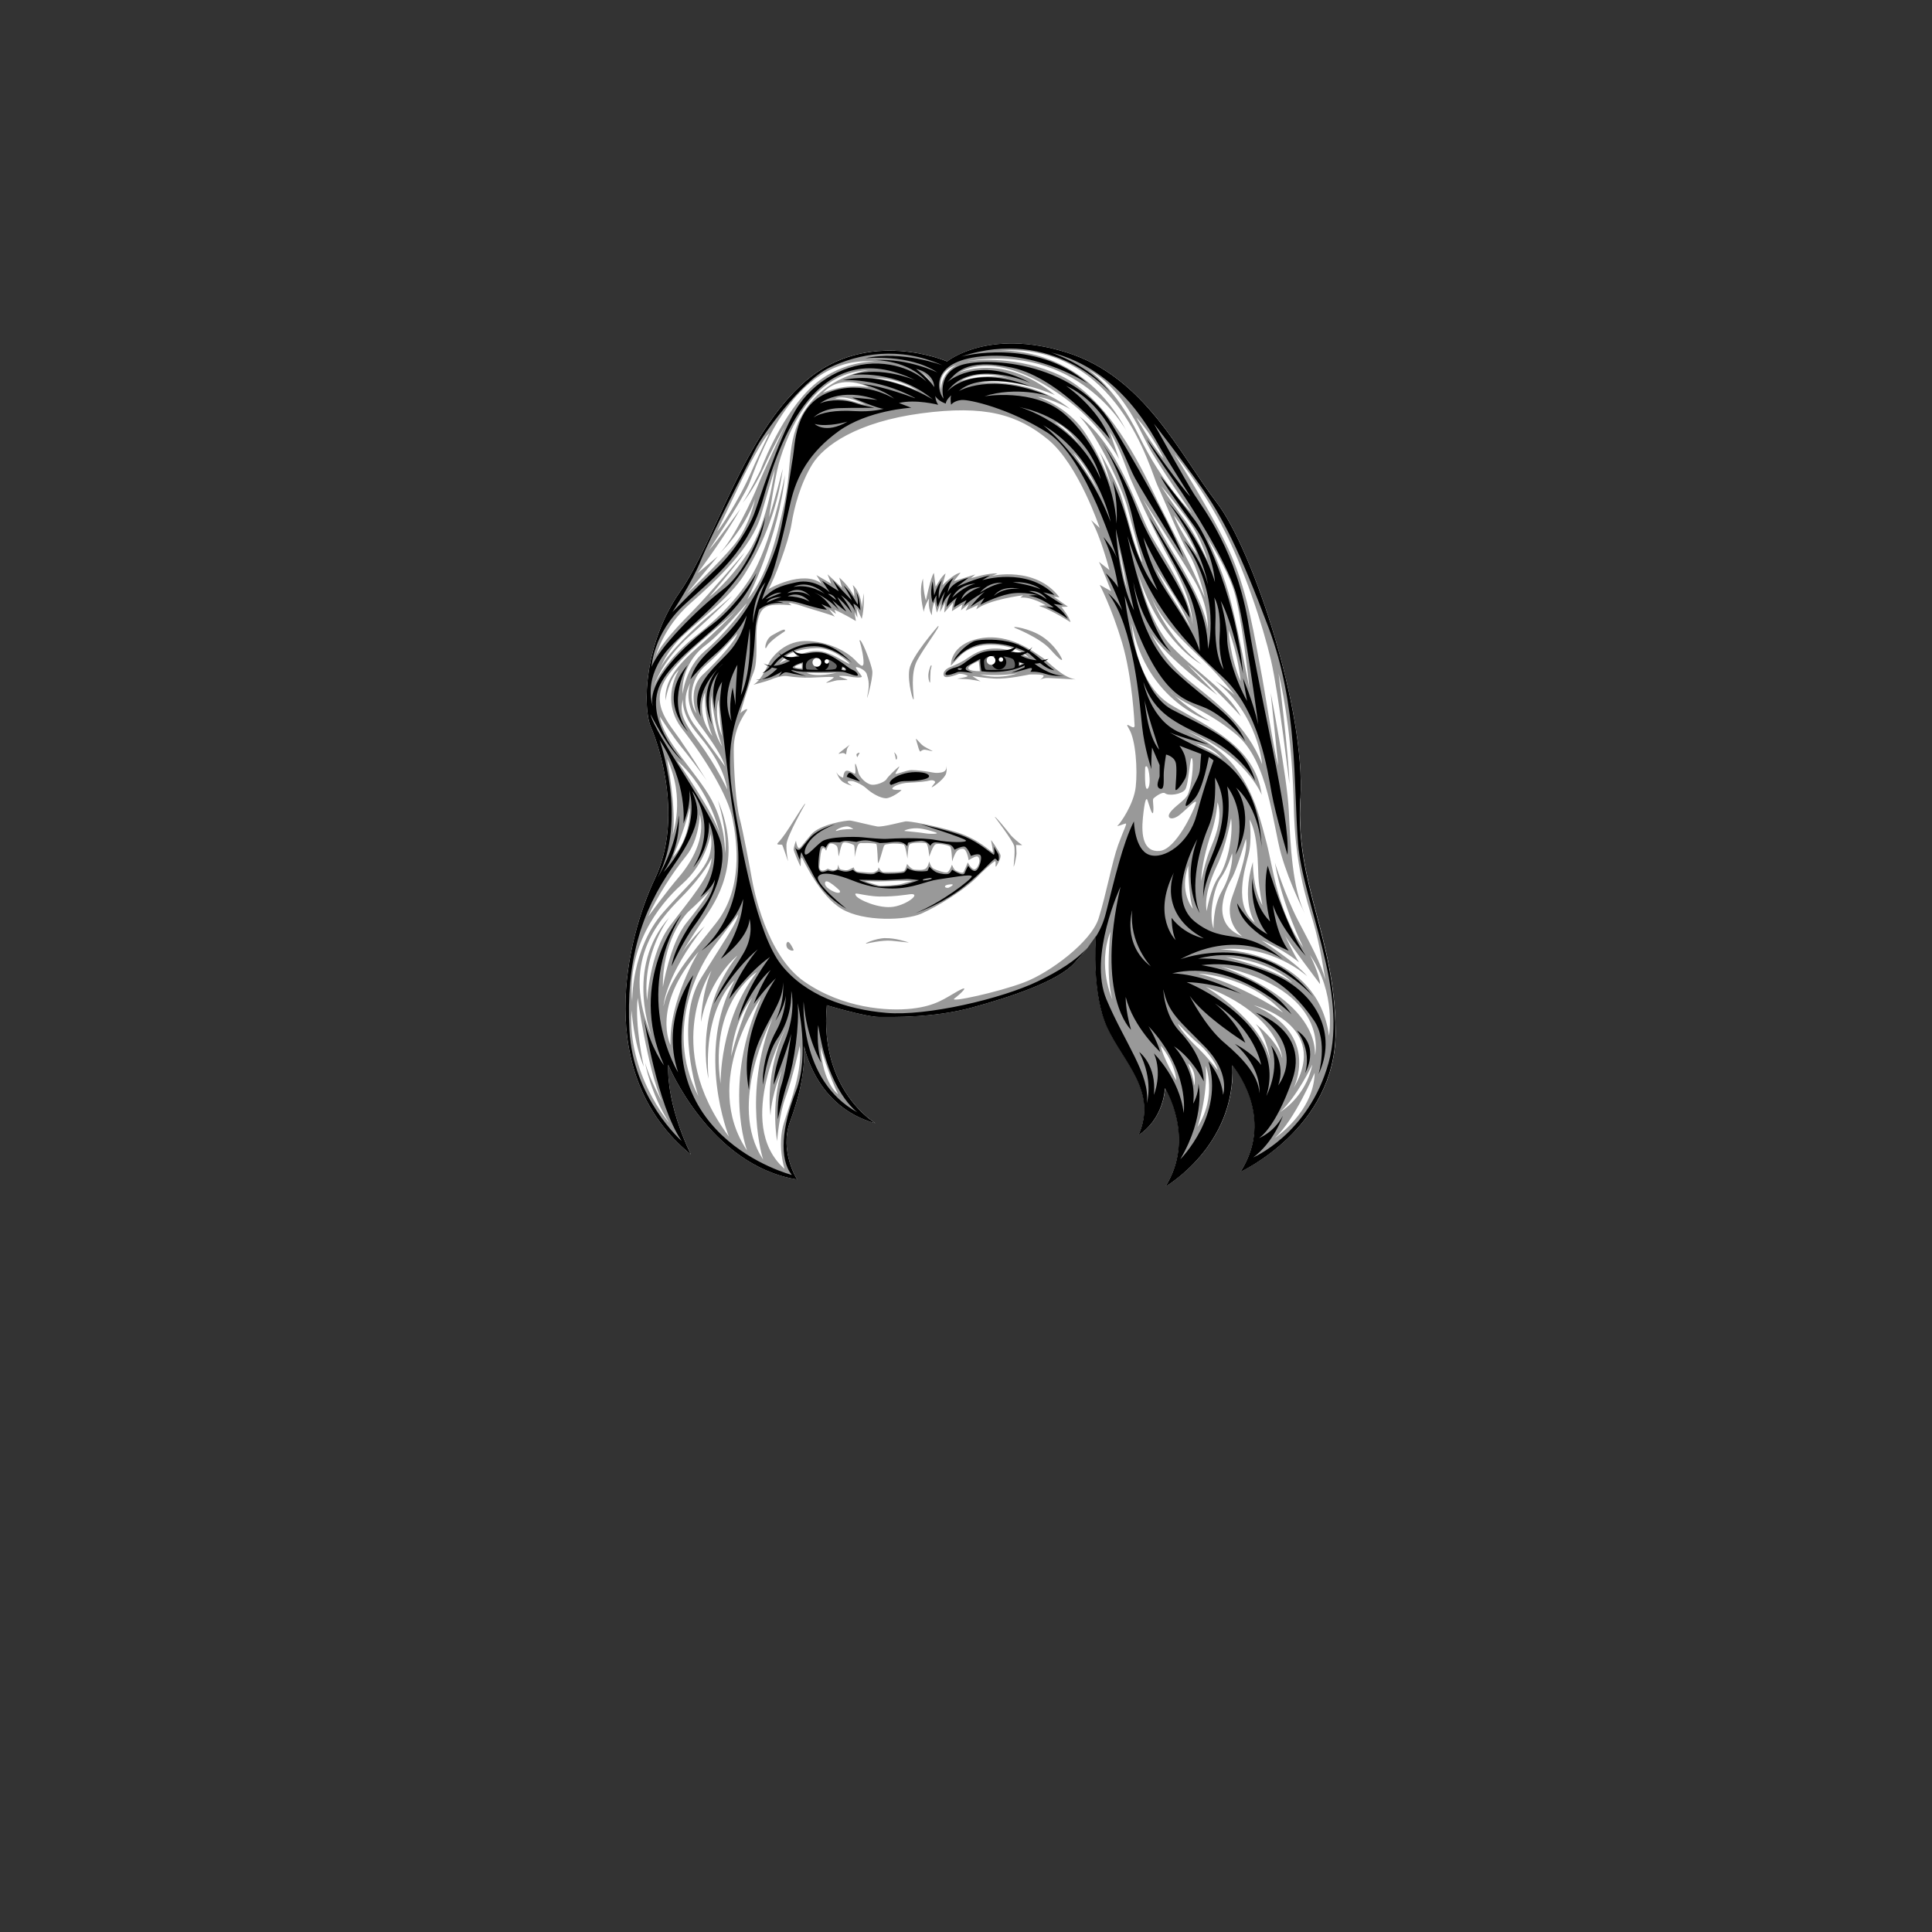 <?xml version="1.0" encoding="UTF-8"?>
<svg id="Layer_2" xmlns="http://www.w3.org/2000/svg" viewBox="0 0 270 270">
  <rect x="0" y="0" width="270" height="270" fill="#333333" stroke="none"/>
  <defs>
    <style>
      .cls-1 {
        fill: none;
      }

      .cls-2 {
        fill: #fff;
      }

      .cls-3 {
        fill: #666;
      }

      .cls-4 {
        fill: #999;
      }
    </style>
  </defs>
  <g id="head-bounds">
    <rect class="cls-1" width="270" height="270"/>
  </g>
  <g id="face-paths">
    <g id="Julia_Robertson">
      <path class="cls-2" d="M132.36,50.51s-11.03-4.8-19.76,2.73c-8.73,7.53-12.56,22.27-17.58,29.48-5.02,7.21-5.24,16.16-4.04,18.89,1.2,2.73,4.48,12.88.55,21.18s-8.73,27.29,5.02,38.54c0,0-3.38-6.55-3.17-12.56,0,0,5.79,14.08,18.01,16.05,0,0-2.51-3.93-.98-8.08,1.53-4.15,2.07-7.31,1.97-10.59,0,0,1.53,8.52,9.94,10.81,0,0-7.86-4.59-6.77-16.49,0,0,5.43,1.64,7.32,1.64s7.53.16,12.94-1.31c5.4-1.47,12.04-3.68,14.33-6.22,2.29-2.54,3.03-3.77,3.03-3.77,0,0-.66,7.86,1.56,12.69,2.21,4.83,7.12,8.93,4.42,15.07,0,0,3.28-1.8,3.68-6.55,0,0,4.34,6.96.08,13.76,0,0,9.83-5.65,9.33-16.95,0,0,6.14,7.12,1.15,14.9,0,0,13.35-6.14,13.26-19.57-.08-13.43-5.65-20.47-4.91-32.59.74-12.12-6.55-34.64-11.71-41.35-5.16-6.71-9.99-17.52-20.96-20.96-10.97-3.44-16.7,1.26-16.7,1.26Z"/>
      <path class="cls-4" d="M181.73,111.57c.74-12.12-6.55-34.64-11.71-41.35-5.16-6.71-9.99-17.52-20.96-20.96-10.97-3.44-16.7,1.26-16.7,1.26,0,0-11.03-4.8-19.76,2.73-8.73,7.53-12.56,22.27-17.58,29.48-5.02,7.21-5.24,16.16-4.04,18.89,1.2,2.73,4.48,12.88.55,21.18s-8.73,27.29,5.02,38.54c0,0-3.38-6.55-3.17-12.56,0,0,5.79,14.08,18.01,16.05,0,0-2.51-3.93-.98-8.08,1.53-4.15,2.07-7.31,1.97-10.59,0,0,1.53,8.52,9.94,10.81,0,0-7.86-4.59-6.77-16.49,0,0,5.43,1.64,7.32,1.64s7.53.16,12.94-1.31c5.4-1.47,12.04-3.68,14.33-6.22,2.29-2.54,3.03-3.77,3.03-3.77,0,0-.66,7.86,1.56,12.69,2.21,4.83,7.12,8.93,4.42,15.07,0,0,3.28-1.8,3.68-6.55,0,0,4.34,6.96.08,13.76,0,0,9.83-5.65,9.33-16.95,0,0,6.14,7.12,1.15,14.9,0,0,13.35-6.14,13.26-19.57-.08-13.43-5.65-20.47-4.91-32.59ZM170.67,73.3c3.18,5.94,5.84,14.22,6.95,18.96,1.1,4.74,2.58,17.3,2.58,17.3-.09-4-1.52-15.46-1.52-15.46.87,3.54,1.93,10.03,2.12,18.45.18,8.42,1.75,13.02,2.71,16.24.97,3.22,1.7,8.1,1.7,8.1-.6-2.25-2.02-4.83-3.82-8.28-1.79-3.45-3.22-8.05-3.22-8.05,1.01,5.94,3.96,11.83,3.96,11.83-3.59-4.88-4.33-11.64-5.11-14.54-.78-2.9-1.56-6.63-4.14-10.26-2.49-3.51-6.86-5.34-7.16-5.47,0,0-.01,0-.02,0,0,0,0,0,.02,0,8.36,3.27,10.61,8.97,10.61,8.97-.92-6.86-7.5-9.52-12.65-12.56-5.15-3.04-5.52-11.41-5.52-11.41,2.07,11.04,10.95,13.67,10.95,13.67-2.56-1.47-4.19-2.85-5.01-3.63-.25-.2-.46-.42-.64-.65,0,0,.21.24.64.65,1.65,1.35,4.73,2.23,8.65,5.47,4.51,3.73,5.11,12.61,6.3,16.79,1.2,4.19,3.31,8.24,3.31,8.24-1.75-3.45-2.02-9.57-2.25-14.36-.23-4.79-2.53-16.47-2.53-16.47l1.06,10.17c-.74-2.58-1.79-10.12-2.53-13.85s-1.61-9.85-3.96-15.37c-2.35-5.52-8.05-14.36-8.05-14.36,0,0,3.41,3.96,6.58,9.89ZM175.36,128.93c-3.04-2.39-1.38-7.5-.87-9.52.51-2.02.14-4.88.14-4.88,1.2,2.02,1.15,6.44,1.24,8.1.09,1.66.55,3.87.55,3.87-1.38-2.39-1.33-6.03-1.33-6.03-1.7,5.61.28,8.47.28,8.47ZM169.61,129.8c-.78-1.93.09-5.89,1.01-7.13.92-1.24,1.56-3.41,1.56-3.41.14.69-.14,3.04-1.43,5.29-1.29,2.25-1.15,5.25-1.15,5.25ZM180.78,152.05s3.88-7.48-5.57-11.57c0,0,10.81,2.73,5.57,11.57ZM183.4,148.78c-.93,4.59-4.48,6.61-4.48,6.61,2.35-2.13,4.48-6.61,4.48-6.61ZM167.46,136.06s7.15.22,11.85,5.46c0,0-5.95-4.04-11.85-5.46ZM170.12,120.88c1.2-2.53,1.93-6.53,1.93-6.53.32,2.71-.6,6.58-1.75,8.19-1.15,1.61-1.66,4.79-1.66,4.79-.32-1.7.28-3.91,1.47-6.44ZM167.86,123.13c.05-2.02.74-4.74,1.43-6.72.69-1.98.87-4.28.87-4.28.64,1.93-.05,4.23-.87,6.12-.83,1.89-1.43,4.88-1.43,4.88ZM167.13,103.94c2.62.55,3.73,2.16,3.73,2.16-.74-.78-3.73-2.16-3.73-2.16ZM172.19,122.67c.64-1.15,1.93-5.43,1.93-5.43.28,1.33-.55,4.33-1.89,8.01-1.33,3.68,1.38,5.61,1.38,5.61-4.83-1.93-2.07-7.04-1.43-8.19ZM160.42,110.18c-.55.6-.38-2.95-.38-2.95.44-.87.93,2.35.38,2.95ZM160.87,83.33c1.47,3.64,5.11,6.86,7.36,9.02,2.25,2.16,4.33,4.79,4.33,4.79-.87-.83-2.71-1.98-2.71-1.98,6.03,4.79,6.53,11.64,6.53,11.64-2.07-5.38-6.44-8.65-10.12-11.6-3.68-2.94-5.34-6.63-5.34-6.63,2.07,3.36,9.2,8.56,9.2,8.56l-4.19-4.28c3.73,3.08,7.5,7.27,7.5,7.27-1.93-3.68-6.35-6.26-9.66-9.75-3.31-3.5-4.65-9.99-4.65-9.99,2.99,9.48,8.79,12.47,8.79,12.47-5.11-3.96-7.04-9.52-7.04-9.52ZM161.47,79.37s1.61,2.3,2.71,4.05c1.1,1.75,2.21,4.28,2.21,4.28,0,0-1.7-2.9-2.62-4.28-.92-1.38-2.3-4.05-2.3-4.05ZM165.33,72.33c-1.38-1.79-3.08-4.42-3.08-4.42,0,0,1.84,2.12,3.77,4.74,1.93,2.62,2.76,5.75,2.76,5.75-.78-1.7-2.07-4.28-3.45-6.07ZM167.31,77.53s-2.3-2.99-3.27-5.52c0,0,2.16,2.81,3.27,5.52ZM171.68,82.78c-1.01-3.54-2.99-7.64-2.99-7.64,0,0,2.53,3.77,3.68,7.18,1.15,3.4,2.25,13.94,2.25,13.94,0,0-1.93-9.94-2.94-13.48ZM173.39,95.2c-1.47-3.27-1.7-7.13-1.7-7.13,1.33,3.31,1.7,7.13,1.7,7.13ZM168.78,88.02c-.09-2.81-3.59-8.79-4.88-10.86-1.29-2.07-4.19-7.41-4.19-7.41,0,0,4.88,7.5,7.13,11.27,2.25,3.77,1.93,6.99,1.93,6.99ZM162.62,64.05c-1.43-1.47-3.82-5.71-3.82-5.71,2.3,2.48,3.82,5.71,3.82,5.71ZM160.5,62.39c1.24,2.39,6.07,9.34,6.07,9.34,0,0-4.1-4.05-7.41-10.86-3.31-6.81-7.13-9.25-7.13-9.25,4.65,2.35,7.22,8.37,8.47,10.77ZM135.27,50.45c15.4-2.46,21.97,9.43,22.19,9.82-6.01-11.5-16.51-11.34-17.88-11.27-.05,0-.1,0-.15,0,0,0,.05,0,.15,0,16.62-1.26,21.2,16.81,22.17,18.83.97,2.02,3.18,7.59,4.42,9.62,1.24,2.02,2.21,6.03,2.21,6.03,0,0-.83-1.84-1.61-3.59-.78-1.75-3.87-7.5-5.57-11.04-1.7-3.54-6.35-13.25-13.02-16.38-5.97-2.8-11.83-2.16-12.9-2-.06,0-.11.02-.17.03-.01,0,.05,0,.17-.03ZM151.11,57.52c3.31,2.99,5.29,6.63,5.29,6.63l-1.33-3.82c1.38,2.07,2.48,5.61,2.94,6.63.46,1.01,2.76,6.44,5.8,11.87,3.04,5.43,2.85,8.42,2.85,8.42-.28-3.96-4.37-9.94-5.71-12.29-1.33-2.35-2.67-6.58-5.11-10.81s-4.97-5.94-4.97-5.94c2.67,2.76,6.07,10.35,6.67,12.65.6,2.3,2.12,7.73,2.12,7.73-.97-1.29-2.16-6.72-2.94-9.16-.78-2.44-3.08-6.35-3.08-6.35.87,1.89,1.75,5.15,1.75,5.15,0,0-1.47-4.51-3.96-8.05-2.48-3.54-6.49-4.74-6.49-4.74,2.16.28,4.65,1.75,4.65,1.75-5.52-4.56-12.79-3.68-12.79-3.68,4.6-.97,10.63,1.7,10.63,1.7-7.32-6.03-13.53-3.08-13.53-3.08,5.75-3.31,13.9,2.39,17.21,5.38ZM157.51,82.36c-.69-2.16-1.2-5.89-1.2-5.89.46,1.7,1.2,5.89,1.2,5.89ZM153.46,68.65c-.92-1.79-3.5-5.38-3.5-5.38,1.93,1.7,3.5,5.38,3.5,5.38ZM147.39,58.99c1.93.74,3.41,3.04,3.41,3.04-1.2-1.47-3.41-3.04-3.41-3.04ZM134.27,53.24c2.76-1.75,6.63-.37,6.63-.37-3.31-.78-6.63.37-6.63.37ZM133.63,51.03c-2.25,1.29-2.12,3.45-2.12,3.45-.6-2.76,2.12-3.45,2.12-3.45ZM130.23,53.52l-1.35-1.47c.7.53,1.35,1.47,1.35,1.47ZM128.26,54.62s-3.52-1.6-6.31-1.8c0,0,3.36-.2,6.31,1.8ZM103.45,67.52c.86-1.84,3.28-6.39,4.05-6.96,0,0-1.92,3.97-2.74,5.9-.82,1.92-3.23,6.22-4.54,7.82,0,0,2.37-4.91,3.23-6.76ZM97.48,80.13s4.05-5.45,5.98-9.01c0,0-3.03,4.26-4.42,5.81,0,0,4.5-6.71,5.61-9.21,1.11-2.5,5.69-18.26,17.77-17.2,0,0-5.32-.25-9.5,4.05s-6.63,11.14-6.63,11.14c0,0-1.68,3.4-2.5,4.54,0,0,1.47-1.68,2.95-4.91,1.47-3.23,2.91-5.73,2.91-5.73,0,0-3.11,6.63-3.77,8.31-.66,1.68-3.36,7.49-5.36,9.46,0,0,3.4-3.11,4.99-7.62,0,0-.74,3.77-2.95,6.43-2.21,2.66-6.59,6.8-6.59,6.8l4.34-5.24-2.83,2.37ZM96.45,84.35c3.73-3.28,8.64-7.86,9.91-12.32,1.27-4.46,1.92-6.47,1.92-6.47,0,0-.94,7.45-3.73,11.67-2.78,4.22-5.45,6.22-5.45,6.22,0,0,4.05-4.79,4.99-6.26,0,0-5.08,5.94-7.16,8.07-2.09,2.13-4.46,4.59-5.28,6.43,0,0,1.06-4.05,4.79-7.33ZM96.45,88.81c3.89-3.44,5.9-5.57,5.9-5.57,0,0-2.83,2.46-3.77,3.23-.94.78-5.32,4.79-6.26,6.84,0,0,.82-2.25,3.03-4.38,2.21-2.13,6.63-5.36,8.68-8.64,2.05-3.28,4.59-8.52,5.36-14.78,0,0-1.27,4.99-1.92,6.76,0,0,.78-5.28,1.35-7.41.57-2.13,2.01-6.06,4.26-8.76,2.25-2.7,4.91-4.22,8.39-4.38,0,0-5.28.61-8.52,4.95-3.23,4.34-2.13,8.11-3.32,13.55-1.19,5.45-2.5,10.32-5.2,13.59,0,0,4.46-8.8,5.28-17.44,0,0-1.92,9.83-4.91,14.49-2.99,4.67-7.16,7.66-8.27,8.6-1.11.94-3.89,3.52-5.16,6.43,0,0,1.19-3.64,5.08-7.08ZM115,54.91c2.62-2.87,6.43-.78,6.43-.78-3.56-.61-6.43.78-6.43.78ZM120.98,56.59s-2.01-.57-2.5-.7c-.49-.12-1.8-.2-1.8-.2,1.64-.61,4.3.9,4.3.9ZM97.56,102.65c2.54,3.03,3.68,5.4,4.09,7.7,0,0-1.64-3.52-3.93-6.55-2.29-3.03-2.83-4.26-2.25-6.1,0,0-.45,1.92,2.09,4.95ZM97.6,101.05c2.25,2.99,3.28,4.67,3.73,6.06,0,0-2.62-3.68-3.89-5.28-1.27-1.6-2.42-3.73-.94-6.43,0,0-1.15,2.66,1.11,5.65ZM99.56,102.85s-2.42-2.78-1.02-6.1c0,0-.25,3.19,1.02,6.1ZM100.92,104.29s-1.88-2.54-1.51-7.12c0,0,.45,4.54,1.51,7.12ZM100.42,97.73s.12,2.99.49,5.12c0,0-1.19-2.5-.49-5.12ZM98.25,94.25c-2.29,2.17-.9,5.49-.9,5.49-1.11-1.51-1.02-4.75,1.23-6.71,2.25-1.97,4.46-4.5,4.46-4.5-.2.94-2.5,3.56-4.79,5.73ZM98.46,91.02c-2.66,2.21-3.07,5.98-3.07,5.98-.16-2.54,1.02-5.2,3.23-6.84,2.21-1.64,5.73-5.85,5.73-5.85-.2.61-3.23,4.5-5.9,6.71ZM95.18,103.55c-1.88-2.7-4.67-5.45-1.64-9.38,2.74-3.55,7.12-6.64,9.39-8.86.41-.42.64-.68.64-.68-.19.22-.4.44-.64.68-.99,1.02-3,3.05-5.17,4.93-3.07,2.66-4.95,4.91-4.75,7.66,0,0,.41-2.99,1.88-4.3,0,0-2.74,4.18.45,8.27,3.19,4.09,6.39,9.29,7.04,12.61.65,3.32,1.47,9.7-2.29,14.49-3.77,4.79-6.55,7.86-7.37,11.67,0,0,.2-4.26,5.77-11.22,0,0-2.17,2.01-3.36,4.05,0,0,1.31-2.29,3.48-5.4,2.17-3.11,4.99-8.47,1.72-16.21,0,0,1.47,4.67.98,7.41,0,0,.2-3.64-1.84-7.45-2.05-3.81-6.8-8.27-7.25-11.67,0,0,1.8,2.78,2.91,4.14.92,1.13,2.75,3.47,3.64,4.82-.71-1.15-2.22-3.57-3.6-5.55ZM91.13,144.98c-4.5-10.44.74-16.17,4.09-19.57,3.36-3.4,4.22-5.49,4.22-5.49-.08,2.46-2.99,5.73-5.81,9.46-2.83,3.73-3.19,10.44-3.19,10.44-.78-6.63,3.11-11.63,3.11-11.63-6.39,7.04-2.42,16.79-2.42,16.79ZM94.61,106.29c4.79,4.22,6.02,10.4,6.02,10.4-.65-2.78-6.02-10.4-6.02-10.4ZM94.04,119.76s1.6-3.64,2.37-6.88c0,0,.25,4.09-2.37,6.88ZM96.37,127.25c.86-.74,2.78-2.7,2.78-2.7,0,0-.86,1.51-3.19,4.38-2.33,2.87-3.32,9.01-3.32,9.01-.08-6.22,2.87-9.95,3.73-10.69ZM93.22,106.05c2.62,5.53.78,10.6.78,10.6.61-3.23-.78-10.6-.78-10.6ZM95.88,119.64c1.84-2.25,1.92-5.81,1.92-5.81.86,3.28-1.19,6.71-2.91,8.72-1.72,2.01-4.3,5.53-4.3,5.53,1.11-2.54,3.44-6.18,5.28-8.43ZM95.31,123.57c3.44-3.03,4.01-7.04,4.01-7.04.66,4.3-2.13,5.85-6.63,10.97-4.5,5.12-4.34,12.49-4.34,12.49-.74-7.49,3.52-13.39,6.96-16.42ZM93.5,156.9s-5.85-6.8-5.24-15.72c0,0,.29,4.5,1.72,7.9,0,0-1.31-5.77-.86-9.62,0,0,1.31,9.58,3.36,14.45,0,0-1.64-2.99-2.33-5.4,0,0,.74,4.26,3.36,8.39ZM97.64,132.99s-4.18,6.8-3.93,13.06c0,0-2.78-5.32,3.93-13.06ZM99.69,132.37c1.35-1.8,3.48-4.59,3.48-4.59-.25,1.27-1.27,2.62-5.16,8.84-3.89,6.22-.41,16.58-.41,16.58-5.12-9.83.74-19.04,2.09-20.84ZM100.7,151.45c-1.64-11.46,5.08-15.61,5.08-15.61-5.24,6.71-5.08,15.61-5.08,15.61ZM105.12,139.44c-1.58,2.78-2.95,8.19-2.95,8.19.44-5.3,2.95-8.19,2.95-8.19ZM99.44,135.61c-1.47,3.48-1.47,7.22-1.47,7.22,1.15-6.17,5.08-9.28,5.08-9.28-6.28,7.97-4.04,17.2-4.04,17.2-.76-10.04,3.63-13.74,3.63-13.74-5.53,9.95-.78,21.82-.78,21.82-9.54-12.77-2.42-23.21-2.42-23.21ZM106.37,139.39c-5.46,12.06-1.97,21.4-1.97,21.4-6.55-9.77,1.97-21.4,1.97-21.4ZM107.96,142.28c-4.26,10.75-1.31,19.76-1.31,19.76-5.19-7.75,1.31-19.76,1.31-19.76ZM109.59,156.8c-1.04,3.22.05,6.55.05,6.55-7.21-6.33.33-19.98.33-19.98-3.22,6.39-2.29,12.5-2.29,12.5.16-3.11,1.58-6.28,1.58-6.28-1.58,4.8-.66,9.88-.66,9.88,0,0,.27-3.71,1.2-6.17.93-2.46,1.97-7.15,1.97-7.15.38,3.28-1.15,7.42-2.18,10.65ZM117.13,152.92s-2.13-1.42-2.46-6.61c0,0,1.26,4.26,2.46,6.61ZM155.18,130.21s-.71,6.11.27,9.44c0,0-2.13-4.59-.27-9.44ZM158.72,109.96c-.27,2.46-2.18,5.13-2.51,5.4-.33.27.82-.22,1.09-.27.27-.05-.22.76-1.04,3-.82,2.24-1.69,6.99-2.73,10.26-1.04,3.28-6.82,7.59-10.43,8.95-3.6,1.36-10.59,2.89-9.72,2.24.87-.65,2.35-2.07.49-1.04-1.86,1.04-3.06,2.07-6.44,2.46-3.38.38-9.66-.05-15.01-3.77-5.35-3.71-7.1-12.99-7.37-14.52-.27-1.53-1.2-6.5-1.69-8.35-.49-1.86-.82-6.44-.82-9.64s1.8-5.2,1.88-5.49c.08-.29-.82.25-.94.49-.12.25,1.19-4.18,1.84-5.73.66-1.56.25-4.91.46-6.47.22-1.56.57-2.48,1.64-2.81,1.06-.33,3.19-.08,3.19-.08l-.41-.35s.68.03,1.83.44c1.07.38,4.13,1.2,4.63,1.5-.22-.26-.81-1.06-.81-1.06l.98.66-.22-.57c1.31.55,3,1.58,3,1.58l-.19-1.23.41.76-.11-1.36.71,1.53c.41-1.58.27-3.58.27-3.58l-.25,1.99c-.16-2.29-1.28-3.14-1.28-3.14.27.76.22,1.61.22,1.61-.76-1.53-2.1-2.65-2.1-2.65l.38,1.42-2.02-1.88.52,1.31-2.07-1.2.71,1.17c-2.68-1.97-7.42.79-7.42.79.76-1.15,2.84-6.66,3.22-9.06.38-2.4,1.26-5.68,2.89-8.35,1.64-2.67,6.28-5.95,15.23-7.15,8.95-1.2,13.48.16,17.74,3.66s7.21,12.34,7.21,12.34l-1.2-1.09c1.26,2.02,2.57,6.99,2.57,6.99l-1.47-1.15c.55,1.04,1.69,4.09,1.69,4.09l-1.58-.87s1.64,3.11,3.11,8.02c1.47,4.91,1.75,11.45,1.75,11.45.22,1.3-1.69-.86-.76.67.93,1.53,1.2,5.62.93,8.08ZM159.72,114.29c.25-2.47.47-2.84.62-2.52.15.32.73,2.6.83,1.65.1-.95-.17-1.67.05-1.86,0,0,1.19-1.04,1.63-.68.44.36,2.27.17,2.78-.54.51-.71.67-4.93.96-4.34.29.59-.07,3.91-.61,5.06-.39.83-1.96,1.68-2.52,2.59-.37.6.14,1,1.04.48.9-.52,2.92-2.85,2.62-1.84-.3,1.01-2.78,6.43-5.05,6.63-2.27.2-2.6-2.16-2.35-4.63ZM166.71,127s-1.98-2.3-.64-6.03c0,0,0,4.19.64,6.03ZM162.22,146.15s1.91,2.13,2.18,4.86c0,0-1.97-3.38-2.18-4.86ZM166.91,151.72c-.11-1.2-.87-3.11-.87-3.11,1.31,1.15.87,3.11.87,3.11ZM167.35,157.51s1.47-4.31,1.15-8.57c0,0,1.64,4.2-1.15,8.57ZM167.73,146.76c-.76-.71-2.78-2.73-3.11-3.71,0,0,1.75,1.91,2.78,2.73,1.04.82,2.51,2.62,2.78,3.77,0,0-1.69-2.07-2.46-2.78ZM168.5,137.91c10.26,3.93,10.7,9.99,10.7,9.99-.71-2.51-3.71-4.8-3.71-4.8,1.64,1.97,2.02,5.13,2.02,5.13-1.15-5.68-9.01-10.32-9.01-10.32ZM178.16,159.04c2.78-2.51,5.57-9.12,5.57-9.12-.11,5.51-5.57,9.12-5.57,9.12ZM183.78,147.46c.05-8.19-13.16-12.39-13.16-12.39,15.39,3.38,13.16,12.39,13.16,12.39ZM171.28,133.76c6.55.55,9.33,3.55,9.33,3.55-3.28-2.24-9.33-3.55-9.33-3.55ZM170.63,132.67c7.26-.71,12.06,3.77,12.06,3.77-1.53-1.91-6.39-5.02-6.39-5.02,3,1.2,5.24,3.06,5.24,3.06-.76-1.15-1.97-3.77-1.97-3.77.44.93,4.91,6.82,4.91,6.82-.05-1.36-1.42-4.09-1.42-4.09,3.71,5.35,2.67,11.3,2.67,11.3-1.64-11.9-15.12-12.06-15.12-12.06ZM136.94,89.22c-4.26.82-4.05,3.81-4.05,3.81,0,0,1.02-1.11,1.19-1.27.16-.16,1.6-1.84,4.95-1.64,3.36.2,4.75,1.76,4.75,1.76-1.23-.57-3.19-1.39-5.2-1.23-2.01.16-3.11,1.19-3.85,1.64-.74.45-1.6.78-2.13,1.02-.53.25-.94.78-.66,1.19.29.41,2.09-.33,2.09-.33.53,0,.82.08,1.15.25.33.16-1.11.37-1.35.41-.25.04,1.02.04,1.68.12.49.06,1.27.21,1.54.27-.29-.11-.98-.64-1.13-.72-.16-.08,1.02.2,2.99.33,1.97.12,4.87-.57,4.99-.57s1.31-.04,1.8.08c.49.12-.41.7-.41.7,0,0,.49-.33,1.19-.29.7.04,3.85.2,3.85.2-1.92-.25-3.97-2.66-4.79-3.15-.82-.49-4.34-3.4-8.6-2.58ZM136.78,92.37l.16,1.43s-3.52.04-.16-1.43ZM136.94,94.25s2.87.29,5.28-.16c0,0-2.54.98-5.28.16ZM142.47,92.93v-.3l.44.11-.44.19ZM120.01,108.13c-.12-.37-.4-1.54-.49-1.38-.09.15.21,1.57-.15,1.35-.37-.21-.92-.52-1.2-.34-.28.18-.34.92-.34.92,0,0-.58-.09-.95-.77,0,0,.34.98.89,1.35.55.37,1.54.65,1.23.49-.31-.15-.74-.52-.43-.58.31-.06.64,0,.64,0,0,0,1.11.31,1.87,1.01.77.71,1.93,1.35,2.7,1.38.77.03,2.36-1.14,2.18-1.17-.18-.03-1.26.06-1.26-.18s.95-.77,2.37-.83c1.41-.06,2.46-.18,2.89-.31.43-.12.83.12.71.31-.12.18-.68.77-.37.61.31-.15,1.78-1.23,1.93-1.94.15-.71.03-1.04.03-1.04,0,0,.18.74-.61.92-.8.18-1.26.03-1.78-.06-.52-.09-1.78-.25-2.49-.25s-2.3.71-2.24.49c.06-.22.77-1.17.46-.95-.31.21-1.6,1.47-1.72,1.75-.12.28-1.54,1.01-2.36.68-.83-.34-1.38-1.11-1.5-1.47ZM119.83,105.79c.03-.09.28-.52.28-.52.09-.18-.34,0-.4.12-.06.12.09.49.12.4ZM128,103.3s.28.92.37,1.26c.09.34.25.49.25.49,0,0,.25-.31.65-.28.4.03,1.29.34.98.15-.31-.18-1.07-.52-1.44-.86-.37-.34-.8-.92-.8-.77ZM125.36,105.76c-.06-.34-.4-.64-.4-.64,0,0,.18.52.21.86.03.34.25.12.18-.22ZM117.8,105.24c.25,0,.43.21.43.21,0,0,.06-.34.12-.68.06-.34.43-.71.43-.71,0,0-1.23.92-1.5,1.17-.28.25.28,0,.52,0ZM129.99,95.32c0-.25.03-1.38.06-1.63.03-.25.28-.86.03-.68,0,0-.37.8-.34,1.5.03.71.25,1.04.25.8ZM137.05,95.22s.04.01.06.02c.06.01.03,0-.06-.02ZM127.69,97.65c0-.7-.49-3.52.49-5.36.98-1.84,3.44-5.04,2.91-4.79,0,0-3.73,4.22-4.01,6.06-.29,1.84.61,4.79.61,4.09ZM145.66,88.97c-1.72-1.15-4.42-1.56-3.85-1.23,0,0,3.52,1.39,4.95,2.99,1.43,1.6,1.76,1.68,1.64,1.35s-1.02-1.97-2.74-3.11ZM129.82,83.69c-.16,1.47.41,2.29.41,2.29,0-1.15.37-1.88.37-1.88l.33,1.51.53-1.31-.08,1.23.7-1.35-.12,1.43,1.23-1.39-.16,1.19,1.47-.94-.2.82,1.11-.9-.45.94,1.72-.78-.25.61c1.76-1.39,6.55-1.97,6.55-1.97l-.37.33c1.6-.16,3.52,1.06,3.52,1.06l-.94.08c1.88.65,4.42,2.29,4.42,2.29-.2-.82-1.27-2.13-1.27-2.13l.9-.04-1.97-1.39.78.08c-3.32-4.42-9.46-2.99-9.46-2.99l.82-.33c-1.27-.12-3.73.66-3.73.66l.61-.53-2.99.94.94-1.19c-.98.16-2.54,1.76-2.54,1.76l.45-1.64c-.53.29-1.39,1.84-1.39,1.84l-.25-1.92c-.45.57-1.11,3.85-1.11,3.85-.41-1.39-.41-3.07-.41-3.07-.7,1.84.12,4.67.12,4.67.04-.78.7-1.84.7-1.84ZM123.73,131.1c-1.41.03-3.13.83-2.64.77,0,0,2.18-.52,3.5-.4,1.32.12,2.7.31,2.36.22-.34-.09-1.81-.61-3.22-.58ZM107.18,90.36c.41-.86,2.5-2.13,2.5-2.13.2-.57-.78,0-1.8.57-1.02.57-1.11,2.42-.7,1.56ZM142.8,118.05c-.28-.12-1.41-1.14-1.54-1.32-.12-.18-2.33-2.92-2.21-2.52,0,0,2.46,3.23,2.67,3.99.22.77-.15,3.19-.03,2.89.12-.31.37-1.51.37-1.81s-.06-1.2-.06-1.2c0,0,1.07.09.8-.03ZM138.5,117.4c0,.15.37,1.72.22,1.72s-1.94-1.87-5.07-2.83c-3.13-.95-6.63-1.57-7.1-1.5-.46.06-3.22.83-3.96.71-.74-.12-3.41-.8-3.81-.83-.4-.03-4.18.49-5.44,1.97-1.26,1.47-1.51,1.97-1.72,1.87-.21-.09-.37-.8-.37-.98s-.34.92-.34,1.17.95,2.49.98,2.36c.03-.12-.03-1.5.21-1.14.25.37,2.43,5.25,5.53,7.1,3.1,1.84,8.97,1.6,11.09.68,2.12-.92,6.33-3.41,8.35-5.65,0,0,1.81-1.72,2-1.69.18.03-.06,1.04.18.68,0,0,.74-1.14.55-1.6-.18-.46-1.32-2.18-1.32-2.03ZM128.16,115.75c1.04.03,2.51.55,2.51.55.9.27-.76.27-1.34.16-.57-.11-2.62-.3-2.89-.33-.27-.03.68-.41,1.72-.38ZM117.24,115.78c.44-.22,1.04-.33,1.31-.27.27.05.98.44.52.35,0,0-1.31,0-1.91.19-.6.19-.35-.05.08-.27ZM116.99,124.76c-.35-.05-1.83-.68-1.69-1.42.14-.74,2.05,1.12,2.05,1.12.11.25,0,.35-.35.3ZM124.88,126.72c-1.99.33-4.94-.98-5.27-1.56-.33-.57.35-.14,2.46.08,2.1.22,5.1-.27,5.1-.27,1.64-.19-.3,1.42-2.29,1.75ZM120.87,123.15s1.06,0,1.47.03c.41.03,2.21-.05,3.22-.08,1.01-.03,1.97.03,1.97.03,0,0-.76.16-1.47.38-.71.22-2.73.27-3.03.27s-2.16-.63-2.16-.63ZM132.6,124.05c-.22.08-.63,0-.52-.22s.87-.25.87-.25c.52,0-.14.38-.35.46ZM136.86,120.47c-.03.3-.35,1.09-.76,1.01-.41-.08-.85-.96-.85-.96,0,0-.46,1.12-.6,1.36-.14.25-.82-.11-1.09-.22-.27-.11-.52-.82-.52-.82,0,0-.33.93-.63,1.06-.3.14-1.45-.27-1.88-.46-.44-.19-.68-1.06-.68-1.06,0,0-.11.74-.49,1.01-.38.27-1.15.16-1.58.14-.44-.03-1.01-.79-1.01-.79,0,0-.19.68-.38.93-.19.25-2.51.22-2.89.22s-.71-.68-.71-.68l-.11.38s-.25.22-.57.33c-.33.11-1.88-.08-2.27-.11-.38-.03-.55-.6-.55-.6,0,0-.46.25-.71.35-.25.11-.74.03-1.06-.05-.33-.08-.35-.68-.35-.68,0,0-.14.49-.14.57s-.3.19-.52.22c-.22.03-.85-.22-.85-.22,0,0-.3.25-.68.27-.38.03-.52-.33-.46-.66.05-.33.14-2.29.44-2.46.3-.16.49.35.49.35,0,0,.27-.87.52-.98.25-.11.79.08.98.33.19.25.19,1.2.25,1.39.05.19.3-1.75.66-1.88.35-.14,1.31.22,1.47.35.16.14.11,1.66.11,1.66,0,0,.25-1.36.49-1.72.25-.35.46-.19.85-.22.38-.03,1.56,0,1.69.14.14.14.22,2.62.22,2.62.16.19.71-2.1.85-2.37.14-.27.46-.22.93-.3.46-.08,1.58,0,1.83.11s.52,1.97.52,1.97c0,0,.05-1.64.27-1.97.22-.33,1.99-.3,2.32-.19.33.11.46,1.88.46,1.88,0,0,.49-1.53.87-1.72.38-.19,1.83.11,2.05.33.22.22.27,2.07.27,2.07,0,0,.25-.79.49-1.2.25-.41.55-.6,1.06-.57.52.03.76,1.58.76,1.58,0,0,.76-.49,1.12-.52.35-.03.41.46.38.76ZM110.09,94.5c.78.12,2.17.25,3.23.2,1.06-.04,3.4-.2,3.19,0-.2.2-.57.41-.98.66s1.11-.25,1.51-.29c.41-.04,1.64,0,1.35-.12s-1.43-.45-1.02-.49,1.19.04,1.51.12c.33.08,1.64.2,1.56-.04-.08-.25-1.11-1.31-.74-1.31s1.31.49,1.43.98c.12.49.49,1.15.12,2.87-.37,1.72.78-2.21.66-3.28-.12-1.06-1.65-4.91-1.79-4.26,0,0,.44,1.36.55,2.67.11,1.31-.38.87-1.15.05-.76-.82-3.06-2.46-6.44-2.67-3.38-.22-5.08,2.24-5.4,2.67-.33.44-1.04,2.62-2.4,3.44,0,0,1.98-.52,2.43-.72.45-.2,1.6-.61,2.37-.49ZM112.05,92.76l.02.63s-2.21-.02-.02-.63ZM112.71,94.01s3.05.1,4.2,0c0,0-2.83.74-4.2,0ZM117.72,93.54l.06-.25c.86.41-.06.25-.06.25ZM110.13,91.51c.33-.2,1.68-.9,4.01-.94,2.33-.04,4.42,1.97,4.42,1.97.78.78-1.43-.7-2.37-1.06-.94-.37-1.76-.66-3.03-.41-1.27.25-3.64,1.23-4.09,1.56-.45.33.74-.9,1.06-1.11ZM110.09,131.63c-.27.11-.27.71.05.98.33.27.82.33.76.11,0,0-.55-1.2-.82-1.09ZM109.91,118.02c.06-1.17,2.61-5.65,2.61-5.65.09-.4-1.23,1.75-2.15,3.19-.92,1.44-1.41,1.97-1.69,2.27-.28.31.58.15.64.25.06.09.61,1.69.77,2.18.15.49-.25-1.08-.18-2.24Z"/>
      <g>
        <path class="cls-3" d="M141.97,92s-2.28-1.36-4.8,0l.2,1.6s3.4.54,4.66-.41l-.07-1.19Z"/>
        <path class="cls-3" d="M117.36,92.88s-2.32-2.25-4.94-.51c0,0-.07,1.19.03,1.26.1.07,2.83.27,4.56.03l.34-.78Z"/>
      </g>
      <path d="M138.91,118.37s.22,1.26-.11,1.04c-.33-.22-1.97-1.64-3.88-2.46-1.91-.82-6.22-1.75-6.22-1.75,0,0,6.01,1.91,6.28,2.24s-2.24.33-4.2-.05c-1.97-.38-6-.22-6.77-.16-.76.05-2.46-.11-3.49-.22-1.04-.11-4.75-.11-5.68.6-.93.71-1.97,1.97-2.29,1.8-.33-.16,0-2.67,4.15-4.2,0,0-2.46.6-3.6,1.97-1.15,1.36-1.2,1.58-1.53,1.58s-.49-.44-.49-.44c0,0,.71,2.02.71,1.8s.16-1.15.22-.98c.05.16.87,1.75,1.26,2.4.38.66,1.47,3.49,5.02,5.46,0,0-4.59-3.66-3.93-4.53.66-.87,3.28,0,4.42.44,1.15.44,3.06,1.26,5.95,1.26s4.69-1.04,6.33-1.26c1.64-.22,4.69-.82,4.75-.44.05.38-4.42,3.77-7.86,5.13,0,0,2.89-.93,5.79-2.95,2.89-2.02,5.02-4.59,5.3-4.64s.44.71.55.05c0,0,.05-.49-.11-.76-.16-.27-.55-.93-.55-.93ZM126.03,123.72c-.76.11-2.62.27-3.33.16-.71-.11-2.89-.93-2.62-.93s3.6.05,3.6.05c0,0,2.73-.16,3.11-.16s1.64.16,1.64.16c0,0-1.64.6-2.4.71ZM129.41,123.01c-.22,0-.44.11-.44-.05s1.04-.27,1.04-.27c.66.05-.38.33-.6.33ZM136.34,121.7c-.49.16-1.04-.71-1.04-.71,0,0-.27.49-.49,1.04-.22.55-1.75-.49-1.75-.49,0,0-.16.38-.44.55-.27.16-1.15.05-1.69-.16-.55-.22-1.04-.82-1.04-.82l-.27.6s-.49.11-1.36.05c-.87-.05-1.47-.44-1.47-.44,0,0-.16.44-.44.6-.27.16-2.35.22-2.73.16-.38-.05-.76-.27-.76-.27,0,0-.27.05-.6.27-.33.22-1.53,0-2.13-.05-.6-.05-.93-.49-.93-.49,0,0-.38.22-.87.27-.49.05-1.26-.27-1.26-.27,0,0-.33.16-.6.22-.27.05-.76-.11-.76-.11,0,0-.55.22-.76.22s-.44-.11-.55-.55c-.11-.44.11-2.73.33-3,.22-.27.65.16.65.16,0,0,.33-.71.66-.76.33-.05,1.31,0,1.31,0,0,0,.49-.22.87-.22s1.47.16,1.47.16c0,0,.55-.22,1.26-.22s2.02.38,2.02.38l.98-.05s.93-.16,1.69-.11c.76.05,1.15.6,1.15.6l.11-.49s.82-.22,1.75-.27c.93-.05,1.36.71,1.36.71,0,0,.22-.49.71-.49s1.31.16,1.86.27c.55.11.82.76.82.76,0,0,.93-.49,1.36-.44.44.05.93,1.31.93,1.31,0,0,.98-.44,1.31-.11.33.33-.16,2.02-.66,2.18ZM181.73,111.57c.74-12.12-6.55-34.64-11.71-41.35-5.16-6.71-9.99-17.52-20.96-20.96-10.97-3.44-16.7,1.26-16.7,1.26,0,0-11.03-4.8-19.76,2.73-8.73,7.53-12.56,22.27-17.58,29.48-5.02,7.21-5.24,16.16-4.04,18.89,1.2,2.73,4.48,12.88.55,21.18s-8.73,27.29,5.02,38.54c0,0-3.38-6.55-3.17-12.56,0,0,5.79,14.08,18.01,16.05,0,0-2.51-3.93-.98-8.08,1.53-4.15,2.07-7.31,1.97-10.59,0,0,1.53,8.52,9.94,10.81,0,0-7.86-4.59-6.77-16.49,0,0,5.43,1.64,7.32,1.64s7.53.16,12.94-1.31c5.4-1.47,12.04-3.68,14.33-6.22.79-.87,1.39-1.58,1.84-2.15-1.67,1.83-3.99,3.27-6.92,4.69-5.08,2.46-15.56,4.91-21.21,4.42-5.65-.49-11.3-2.46-14.66-6.71s-5.49-15.89-6.71-23.09c-1.23-7.21.16-10.81,1.56-14.58,1.39-3.77,1.39-7.78,1.56-9.58.06-.67.24-1.51.47-2.39.59-.48,1.68-1.07,3.43-.94,0,0-.55-.22-1.2-.22,0,0,1.42-.16,2.46,0,1.04.16,3.77,1.15,4.8,1.15l-.76-.76,1.42.6s-.82-1.58-2.46-2.24c0,0,1.75.6,3.49,2.46l-.93-1.36s1.36,1.2,1.97,1.58c0,0-.93-1.31-1.26-2.02,0,0,1.36,1.2,2.02,2.24,0,0-.44-1.26-1.53-2.51,0,0,1.53.98,2.07,2.46l-.33-1.26s.49.11.98.93c0,0-.05-1.75-.55-2.51,0,0,.33,1.2.16,1.69,0,0-.98-1.86-1.97-2.67,0,0,.82,1.2,1.15,2.07,0,0-2.13-2.18-2.67-2.84l.87,1.58-2.35-1.47,1.09,1.64s-1.97-2.02-4.69-1.42c-2.43.53-3.3.9-4.81,2.43.33-1.01.72-1.97,1.07-2.67.82-1.64,2.13-7.37,2.95-10.97.82-3.6,2.62-6.96,6.71-9.91s10.15-3.28,10.15-3.28l-1.72-.66c2.29-.57,5.49.25,5.49.25-.41-.57-.41-1.23-.41-1.23.41.74,1.47,1.06,1.47,1.06,0-.49.74-1.15.74-1.15-.16.49,0,1.31,0,1.31,0,0,.41-.57,1.47-.66s6.63,1.15,12.04,4.59c5.4,3.44,9.66,17.52,9.66,17.52-.49-1.39-1.88-2.95-1.88-2.95,1.56,3.11,2.05,7.04,2.05,7.04-.57-.98-1.72-1.97-1.72-1.97,1.31,2.29,2.29,5.16,2.29,5.16-.74-1.39-1.97-2.37-1.97-2.37,3.6,4.59,4.42,15.48,4.75,18.59.33,3.11,1.31,5.98,1.31,5.98-.08-.9.08-3.03.08-3.03l1.06,2.46v1.56c0,.25-.65,1.39,0,1.72.66.33.57-.9.57-1.88s.33-2.87.33-2.87c0,0,1.23.25,1.39,1.31.16,1.06-.08,3.03-.08,3.52s.82-.49,1.31-1.39c.49-.9.25-2.13.08-2.95-.16-.82-.82-1.72-.82-1.72l3.03,1.15s-.08.74-.16,1.97c-.08,1.23-.74,1.97-1.56,3.85-.82,1.88-.49,1.8.74.49,1.23-1.31,2.05-5.9,2.05-5.9l.66.49s-1.31,3.6-2.37,7.62c-1.06,4.01-4.59,6.3-6.63,5.57-2.05-.74-2.13-4.67-2.13-4.67-1.56,3.03-2.78,8.35-3.93,12.86-.31,1.22-.78,2.3-1.4,3.27-.06.81-.52,8.06,1.56,12.62,2.21,4.83,7.12,8.93,4.42,15.07,0,0,3.28-1.8,3.68-6.55,0,0,4.34,6.96.08,13.76,0,0,9.83-5.65,9.33-16.95,0,0,6.14,7.12,1.15,14.9,0,0,13.35-6.14,13.26-19.57-.08-13.43-5.65-20.47-4.91-32.59ZM110.09,83.32s1.58-.87,3.06.76c0,0-1.15-.71-3.06-.76ZM116.86,83.87l-1.15-.87c.87.05,1.15.87,1.15.87ZM115.27,83s-2.02-1.47-4.37-.98c0,0,1.97-1.2,4.37.98ZM113.32,83.43c.07.07.1.11.1.11-.03-.04-.06-.08-.1-.11-.28-.3-1.21-1.03-3.29-.54,0,0,1.73-1.31,3.29.54ZM107.14,84.25s.38-.82,2.07-.82c0,0-1.36.38-2.07.82ZM109.21,82.83l-2.24.93c1.26-1.09,2.24-.93,2.24-.93ZM92.15,103.38c4.01,6.06,3.36,11.71,3.36,11.71,1.15-2.87.82-4.67.82-4.67,1.64,6.14-3.6,11.46-3.6,11.46,2.54-3.68,2.13-7.94,2.13-7.94-.41,4.67-2.95,8.68-2.95,8.68,4.26-7.94.25-19.24.25-19.24ZM112.3,139.9c.41,5.32,2.46,8.6,2.46,8.6-.74-2.7-.41-5.24-.41-5.24,1.39,9.42,5.49,12.2,5.49,12.2-8.27-4.5-7.53-15.56-7.53-15.56ZM102.8,98.55l-.41-2.46s-.66,2.54-.16,4.67c0,0-1.8-3.11.82-7.86,0,0-.33,4.42-.25,5.65ZM103.54,97.16l1.23-9.33s.41,5.73-1.23,9.33ZM105.23,87.09s-.16-3.44,1.75-5.73c0,0-1.47,3.06-1.75,5.73ZM113.85,59.25c1.88.49,4.59-.33,4.59-.33-3.11,1.8-4.59.33-4.59.33ZM119.42,57.45c-2.54-.16-4.67.16-5.73.9,0,0,1.15-1.23,3.52-1.31,2.37-.08,4.59,0,4.99-.08,0,0-1.64-.25-2.78-.66-1.15-.41-3.36-.57-4.83.08,0,0,2.78-2.37,8.02-.49,0,0-2.29-.25-3.52-.33,0,0,3.77,1.64,4.42,1.56,0,0-1.56.49-4.09.33ZM127.85,55.65s-4.42-1.72-7.29-1.97c0,0,2.87.74,4.42,2.05,0,0-4.34-2.78-9.17-.9-4.83,1.88-4.67,7.29-5,9.09-.33,1.8-1.31,9.5-2.37,12.61-1.06,3.11-3.19,7.78-5.9,10.97-2.7,3.19-5.16,4.34-6.06,7.45,0,0,1.64-1.97,3.19-3.28,1.56-1.31,3.85-3.77,4.67-5.65,0,0-.41,2.78-2.37,4.99-1.97,2.21-5.98,5.08-4.01,9.17,0,0-1-3.14,2.33-6.68.43-.51.78-.77.78-.77-.29.26-.54.51-.78.77-1.03,1.21-2.5,3.85-.77,7.83,0,0-1.47-4.67.98-7.45,0,0-1.39,1.8-.57,5.49,0,0-.25-2.21.98-4.09,0,0-.41,2.46-.25,3.85.16,1.39,1.31,11.55,1.8,14.41.49,2.87,2.78,12.61-4.42,19.32,0,0,4.59-3.28,5.81-7.21,0,0,.08,3.77-3.11,8.35,0,0,3.85-2.78,4.01-5.57,0,0,.66,2.21-.82,4.75-1.47,2.54-3.19,4.59-4.18,7.12,0,0,2.7-4.75,6.14-7.62,0,0-2.54,2.87-4.01,6.96,0,0,2.87-3.93,5.73-5.9,0,0-3.36,4.26-4.5,8.93,0,0,1.88-4.75,4.59-7.12,0,0-1.31,1.88-2.37,4.75,0,0,1.88-2.46,3.11-3.6,0,0-5.4,7.53-3.77,15.64,0,0,0-3.85,1.64-7.37,1.64-3.52,3.19-5.32,3.11-7.7,0,0,.33,2.54-1.06,5.4,0,0,1.23-1.8,1.47-3.52,0,0,0,2.46-1.39,4.99-1.39,2.54-1.97,5.65-1.8,7.45,0,0,.49-4.26,1.97-6.39,1.47-2.13,2.05-4.59,1.97-6.71,0,0,.74,2.95-.9,6.96-1.64,4.01-1.56,6.14-1.56,6.14,0,0,1.8-4.5,2.46-7.12,0,0-.74,5.24-1.39,7.21-.65,1.97-.49,4.75-.49,4.75,0,0,.65-3.03,1.47-5.49.82-2.46,1.56-7.62,1.31-10.73,0,0,1.72,7.29-.25,12.28-1.97,4.99-2.37,9.5-.57,11.71,0,0-21.45-5.49-13.76-27.92,0,0-4.67,5.98-2.13,13.59,0,0-6.55-10.48.49-22.11,0,0-7.78,9.17-2.46,21.13,0,0-1.8-2.29-2.78-6.47,0,0,1.8,12.04,5.24,17.03,0,0-6.8-5.98-7.29-15.48-.49-9.5,1.56-16.46,6.06-22.85,4.5-6.39,3.6-8.19,2.7-10.56,0,0,3.77,4.67.16,10.64,0,0,2.29-2.37,2.21-6.31,0,0,2.37,5.49-1.23,10.48,0,0,1.56-1.15,2.05-2.46,0,0-.16,1.88-1.72,3.85-1.56,1.97-3.93,5.57-4.34,8.27,0,0,1.64-3.6,3.28-5.81,1.64-2.21,4.5-7.12,3.68-11.14-.82-4.01-9.33-15.48-9.91-18.26,0,0,2.37,4.75,4.5,6.55,0,0-5.9-6.22-2.87-11.22,3.03-4.99,10.81-8.52,13.18-15.07,0,0-2.54,4.42-6.22,7.21-3.68,2.78-9.17,7.94-8.27,11.38,0,0-1.31-3.28,1.56-7.21s12.61-9.74,14.17-19.24c0,0-2.05,7.21-5.9,10.15-3.85,2.95-9.09,8.35-9.99,10.81,0,0,.16-4.67,4.67-8.76,4.5-4.09,8.84-7.37,10.97-14.9,2.13-7.53,7.37-23.17,21.21-16.38,0,0-4.75-2.05-8.84-.74,0,0,6.22-.82,11.3,3.44,0,0-6.63-4.18-12.61-2.7,0,0,4.67-.41,10.07,2.46ZM130.56,54.09c-.82-1.23-2.54-2.54-2.54-2.54,2.62.65,2.54,2.54,2.54,2.54ZM130.97,52.04s-4.01-1.97-8.68-1.72c0,0,4.75,0,7.21,3.03,0,0-2.29-2.37-6.71-2.54-4.42-.16-9.17,2.37-11.63,6.55-2.46,4.18-5.24,13.1-5.81,14.58-.57,1.47-2.54,4.99-5.24,7.53-2.7,2.54-6.14,6.06-6.14,6.06,0,0,2.7-4.01,4.01-7.29,1.31-3.28,6.88-14,7.7-15.64.82-1.64,6.14-9.25,10.24-11.22,4.09-1.97,9.74-3.03,15.8-.33,0,0-5.73-2.13-10.81-.98,0,0,6.14-.65,10.07,1.97ZM137.52,55.4c4.5-1.47,9.01-.08,9.01-.08-8.11-3.36-12.53-.66-12.53-.66,3.03-2.78,10.07-.66,10.07-.66-8.6-3.28-11.71.74-11.71.74,3.36-4.83,11.63-1.23,11.63-1.23-7.37-4.01-11.63-.08-11.63-.08,1.15-1.06,2.29-3.52,9.09-2.05,6.8,1.47,13.67,9.99,13.67,9.99-1.64-4.42-6.14-7.45-6.14-7.45,6.06,2.7,8.11,10.15,9.66,12.94,1.56,2.78,6.8,11.14,6.8,11.14-1.31-3.28-4.59-9.74-10.07-18.75-5.49-9.01-18.26-9.42-21.37-8.11-3.11,1.31-2.13,4.59-2.13,4.59-1.06-1.31-1.72-5.49,5.98-5.98,7.7-.49,14.17,3.85,14.17,3.85-7.45-6.55-17.69-3.77-17.69-3.77,12.86-4.26,20.8,4.99,20.8,4.99-2.95-3.85-8.27-5.57-8.27-5.57,9.91,2.46,14.25,11.63,15.48,13.67,1.23,2.05,4.01,6.47,4.01,6.47-1.06-.98-6.06-8.02-6.06-8.02,0,0,.25.82,3.52,5.49,3.28,4.67,7.53,11.63,8.84,15.8,1.31,4.18,3.19,18.59,3.19,18.59-.74-3.28-2.13-6.47-2.13-6.47l.57,3.19c-1.72-3.11-2.78-6.88-2.78-8.76s-.9-5.24-.9-5.24c1.64,2.95,3.11,10.15,3.11,10.15-.82-9.83-4.99-19.08-6.63-21.29-1.64-2.21-4.91-6.31-4.91-6.31.57,1.23,2.05,3.28,4.75,7.04,2.7,3.77,2.87,7.78,2.87,7.78-1.88-6.14-6.71-11.38-6.71-11.38,4.99,6.63,5.73,11.71,5.73,11.71-1.06-3.93-3.36-6.14-3.36-6.14,5.4,7.86,3.36,15.15,3.36,15.15,0-5.08-2.95-9.58-3.93-11.3-.98-1.72-4.26-7.12-4.26-7.12.82,1.97,3.36,6.06,5.24,9.99,1.88,3.93,1.8,8.76,1.8,8.76-.74-2.78-3.52-6.47-5.32-9.42-1.8-2.95-2.54-6.47-2.54-6.47,2.54,5.57,6.47,11.22,6.47,11.22-.33-3.93-4.99-8.84-7.37-15.15-1.69-4.5-3.85-7.83-4.94-9.37,1.89,2.79,3.72,7.53,4.45,11.17.82,4.09,3.36,9.5,3.36,9.5-1.47-1.72-2.95-4.83-3.93-8.6-.98-3.77-2.37-6.71-2.37-6.71.82,2.87.57,5.98.57,5.98-.25-5.08-3.03-11.63-7.29-15.31-4.26-3.68-11.22-2.46-11.22-2.46ZM169.7,83.49c.66,1.23.9,3.11.74,5.49-.16,2.37.57,4.59.57,4.59-1.06-1.56-1.23-4.67-1.15-6.63.08-1.97-.16-3.44-.16-3.44ZM153.81,66.95c-3.36-7.94-11.38-10.07-11.38-10.07,9.83,2.13,11.38,10.07,11.38,10.07ZM145.79,59.41c7.62,4.5,9.42,13.51,9.42,13.51-3.28-8.68-9.42-13.51-9.42-13.51ZM155.94,73.91l2.54,11.38c-2.21-4.18-2.54-11.38-2.54-11.38ZM159.95,97.65c.08,1.23,2.05,7.12,2.05,7.12-1.72-1.97-2.05-7.12-2.05-7.12ZM164.05,121.97s-2.37,5.65,4.18,9.17c0,0-2.7-.49-4.5-2.87,0,0,0,1.88.57,3.11,0,0-3.36-3.28-.25-9.42ZM158.23,127.21c-.49,4.59,2.62,7.86,2.62,7.86-4.09-3.11-2.62-7.86-2.62-7.86ZM161.26,147.19c1.23,2.87,0,5.81,0,5.81.41-4.18-2.05-5.98-2.05-5.98,2.05,4.01,1.06,7.12,1.06,7.12.49-3.93-3.11-8.43-5.65-14.49-2.54-6.06,1.97-15.72,1.97-15.72-3.52,15.39,1.47,19.98,1.47,19.98-.82-2.87-.74-4.59-.74-4.59,1.06,4.26,4.83,7.7,4.83,7.7-.49-1.72-1.64-3.6-1.64-3.6,5.81,6.22,4.91,12.12,4.91,12.12-.57-4.83-4.18-8.35-4.18-8.35ZM170.93,153.01c-.25-2.7-2.05-4.67-2.05-4.67,2.29,7.45-3.93,13.67-3.93,13.67,3.6-6.14,2.54-10.56,2.54-10.56,0,1.56-.74,2.78-.74,2.78.57-4.67-2.7-8.02-2.7-8.02,2.54,1.64,4.18,4.91,4.18,4.91-.08-2.21-1.15-4.59-3.36-6.96-2.21-2.37-2.29-5.9-2.29-5.9.66,3.28,2.21,4.34,5.81,8.02,3.6,3.68,2.54,6.71,2.54,6.71ZM171.09,145.72c-2.7-2.29-4.83-6.55-4.83-6.55,2.05,2.95,7.78,6.55,7.78,6.55-1.39-3.28-4.26-5.49-4.26-5.49,5.65,3.68,6.47,8.6,6.47,8.6-1.23-1.72-3.68-2.95-3.68-2.95,3.85,3.36,3.44,6.88,3.44,6.88-.16-2.46-2.21-4.75-4.91-7.04ZM175.02,161.85c3.03-2.21,4.26-5.9,4.26-5.9-1.31,2.37-3.36,3.11-3.36,3.11,0,0,2.21-1.15,4.67-8.11,2.46-6.96-5.08-9.42-5.08-9.42,7.29,5.08,3.11,10.15,3.11,10.15,1.15-3.03-.98-5.57-.98-5.57,1.31,3.36-.66,7.04-.66,7.04,3.11-10.15-11.14-15.89-11.14-15.89,4.01.08,7.62,1.64,7.62,1.64-5.73-2.95-9.66-2.87-9.66-2.87,8.76-2.13,16.7,5.73,16.7,5.73-3.85-5.73-12.61-6.88-12.61-6.88,9.09-1.06,13.67,4.75,15.72,7.7,2.05,2.95.66,7.53.66,7.53,2.62-5.49-.16-11.3-6.22-13.92-6.06-2.62-10.64-2.21-10.64-2.21,9.5-2.54,16.13,5.32,16.13,5.32-7.12-9.5-18.59-5.24-18.59-5.24,8.52-4.59,14.41.08,14.41.08-5.65-4.83-8.02-1.88-12.36-5.32-4.34-3.44.33-11.55.33-11.55-2.29,6.39.33,10.32.33,10.32-1.47-3.68,0-9.17,1.23-12.04,1.23-2.87.9-6.88.9-6.88,2.7,4.59-.25,10.32-.98,12.28-.74,1.97-.66,4.67-.66,4.67,0-.82.33-2.7,2.29-6.96,1.97-4.26,1.06-8.76,1.06-8.76,3.03,4.18,1.15,9.58,1.15,9.58,3.03-5.49.08-9.42.08-9.42,3.26,2.95,3.58,8.04,3.6,8.55-.34-9.63-5.49-12.65-7.86-13.71-2.37-1.06-5-2.54-5-2.54,1.39.66,5.49,1.72,5.49,1.72l-4.09-1.72c-4.09-1.72-5.08-7.04-5.08-7.04,1.56,4.42,4.42,5.65,9.01,7.86,4.59,2.21,6.63,5.98,6.63,5.98-1.56-5.4-6.31-7.21-11.63-9.99-5.32-2.78-6.63-15.89-6.63-15.89,5,15.56,9.01,14.33,11.95,15.97,2.95,1.64,4.91,4.34,4.91,4.34-1.64-3.77-5.08-5.32-9.91-9.83-4.83-4.5-5.73-12.36-5.73-12.36,1.39,6.88,5.24,9.74,5.24,9.74-3.77-4.34-6.06-16.21-6.06-16.21,3.03,9.74,8.11,14.9,13.27,19.65,5.16,4.75,6.31,13.18,6.88,16.29.57,3.11,2.21,8.6,2.21,8.6.41-5.32-3.77-21.54-5.4-31.93-1.64-10.4-6.31-16.38-7.62-18.42-1.31-2.05-5.65-9.91-5.65-9.91,0,0,3.52,4.5,6.55,8.76,3.03,4.26,5.4,8.93,9.5,19.82,4.09,10.89,3.44,21.7,4.09,30.05.66,8.35,7.04,20.72,4.26,30.71-2.78,9.99-10.64,13.26-10.64,13.26ZM151.97,132.43c.44-.48.84-1,1.18-1.54,0-.05,0-.07,0-.07,0,0-.32.53-1.19,1.62ZM145.31,92.64c.63.5,1.36.96,2.03,1.04,0,0-.66-.45-1.15-.9-.08-.07-.19-.18-.34-.31.44-.18.67-.39.67-.39-.3.1-.6.16-.9.19-.43-.37-1.04-.87-1.75-1.33.3-.29.39-.54.39-.54-.13.2-.31.35-.51.47-.46-.29-.97-.57-1.49-.78.05-.1.08-.17.08-.17-.04.05-.09.1-.13.15-.17-.07-.35-.14-.52-.19-2.09-.66-4.5-.53-5.36-.33-.86.2-2.7,1.76-3.11,2.95,0,0,1.72-2.46,4.75-2.58,1.5-.06,2.81.21,3.81.53-.67.44-1.51.49-2.99.49-1.92,0-3.07,1.06-3.36,1.23-.29.16-1.02.9-1.92,1.11-.9.2-1.51.74-1.35.98.16.25,1.27-.16,1.64-.33.37-.16,2.17.12,2.17.12,0,0-.7-.29-.9-.41-.2-.12-.12-.37.08-.53.2-.16,1.84-1.02,1.84-1.02-.04.74.16,1.72.16,1.72,3.85.45,6.06-.82,6.06-.82l-.04.29-1.84.74c1.68-.29,2.5-.7,2.78-.66.29.04-.12.53-.12.53,0,0,.9-.12,2.13.29,1.23.41,2.54.25,2.54.25-2.01,0-4.09-1.68-4.09-1.68.28,0,.53-.04.75-.09ZM134.2,93.64s-.49-.04-.33-.2c.16-.16.57,0,.57,0,.08.04-.25.2-.25.2ZM141.78,93.27c-.16.37-3.68.41-3.97.33-.29-.08-.29-1.11-.29-1.11,0,0-.16-.74,1.31-.82.08,0,.16,0,.24,0-.29.18-.48.5-.48.87,0,.57.46,1.02,1.02,1.02s1.02-.46,1.02-1.02c0-.33-.16-.63-.41-.81.69.09,1.15.26,1.31.36.25.16.41.82.25,1.19ZM141.24,91.1c.33-.12.58-.36.76-.58.55.19,1,.39,1.3.54-.93.26-2.06.04-2.06.04ZM142.39,93.07v-.57l.78.25-.78.33ZM142.63,91.63c.4-.12.7-.28.94-.44.05.03.1.05.13.07.19.11.63.54,1.17,1.01-1.27-.09-2.24-.65-2.24-.65ZM106.45,94.93c-.44.07-.79.1-.79.1.25.03.52-.01.79-.1ZM119.08,92.67c.09.09.17.16.22.19,0,0-.08-.07-.22-.19ZM124.55,109.69l.71-.27c.44-.22.76-.27,1.69-.27s2.4-.16,2.78-.49c.38-.33-.27-.76-1.75-.76s-2.84.55-3.38,1.09c-.55.55-.05.71-.05.71ZM118.82,108c-.33-.05-.49.55-.49.55,0,0,.27.11.55.22.27.11,1.31.44,1.31.44,0,0-1.04-1.15-1.36-1.2ZM96.11,92.93c-4.42,5.02.05,9.33.05,9.33-3.17-4.26-.05-9.33-.05-9.33ZM147.26,84.41l1.31.16-2.78-1.8,1.58.38c-3.88-3.98-10.1-2.07-10.1-2.07l1.09-.66c-1.97.38-4.64,1.58-4.64,1.58l1.64-1.26c-2.68.71-2.95,2.18-2.95,2.18.22-1.42.87-2.18.87-2.18-1.69,1.09-2.07,2.95-2.07,2.95-.16-1.31.44-2.62.44-2.62-.71.76-1.09,2.13-1.09,2.13l-.22-1.97c-.49,2.02.05,3.06.05,3.06.05-.44.49-1.09.49-1.09-.11.71.16,1.64.16,1.64.44-1.26,1.04-2.18,1.04-2.18-.44,1.2-.44,1.97-.44,1.97.55-1.31,1.31-1.8,1.31-1.8-.66.98-.66,2.02-.66,2.02.49-.66,1.47-1.36,1.47-1.36-.33.44-.44,1.42-.44,1.42.44-.38,1.75-1.04,1.75-1.04l-.38.82c1.15-1.04,2.95-2.02,2.95-2.02-.87.66-2.02,2.13-2.02,2.13l1.97-1.26-.6.98s2.13-1.15,4.09-1.53c1.97-.38,4.04.22,4.04.22-.55-.11-1.36.05-1.36.05,1.8.22,3.49,1.64,3.49,1.64l-1.09-.11c1.97.82,3.06,1.69,3.06,1.69-.6-1.15-1.97-2.07-1.97-2.07ZM133.07,83.54c1.04-2.02,3.22-1.97,3.22-1.97-1.64.38-3.22,1.97-3.22,1.97ZM134.32,83.81c.66-1.91,2.73-1.75,2.73-1.75-1.64.44-2.73,1.75-2.73,1.75ZM136.94,82.83c1.42-1.69,3.17-1.36,3.17-1.36-1.53.22-3.17,1.36-3.17,1.36ZM138.91,83.27s.87-1.53,3.6-.98c0,0-2.24-.27-3.6.98ZM141.53,81.36c2.67-.11,3.88.98,3.88.98-1.36-.6-3.88-.98-3.88-.98ZM143.77,82.61c1.75-.16,2.51,1.15,2.51,1.15-1.15-.87-2.51-1.15-2.51-1.15ZM110.62,93.72c-.25-.2.74.08.74.08l.9.08s2.13.04,3.36,0c1.23-.04,2.09-.04,2.5.08s1.8.7,1.76.37c-.04-.33-.45-.61-.78-.74-.33-.12-1.06-.7-1.06-.7,0,0-1.56-1.19-2.7-1.56-1.15-.37-2.29-.04-2.66,0-.31.03-1.24.13-1.79-.42.83-.36,1.83-.62,2.98-.6,2.34.03,4.54,1.76,5.23,2.34-.74-.71-2.76-2.83-5.27-2.75-1.16.03-2.24.34-3.14.75-.02-.03-.04-.06-.05-.09,0,0,.01.04.03.1-.56.26-1.06.55-1.47.85-.14-.08-.28-.18-.4-.29,0,0,.11.16.32.35-.49.36-.85.72-1.06,1-.11.16-.24.31-.36.45-.34-.04-.68-.13-.99-.32,0,0,.31.26.86.47-.53.56-1.02.92-1.02.92.58-.18,1.01-.48,1.34-.81.22.07.47.12.74.15,0,0-1.08,1.13-2.16,1.5.45-.07.99-.18,1.38-.35.78-.33,1.43-.74,1.43-.74l-.45.7s.57-.49.86-.57,1.02.16,1.23.2c.2.04,1.72.29,1.72.29,0,0-1.76-.53-2.01-.74ZM117.7,93.15s.45.12.53.41c.08.29-.65.04-.65.04l.12-.45ZM115.86,92.7c0-.21-.06-.4-.17-.56.21.07.39.15.54.24.9.53.78.78.57,1.06-.09.12-.75.17-1.51.18.34-.17.57-.51.57-.92ZM112.67,92.74c.2-.57.82-.8,1.51-.83-.22.19-.37.47-.37.79,0,.4.23.75.57.92-.75-.01-1.42-.04-1.56-.06-.33-.04-.16-.82-.16-.82ZM112.17,93.6s-1.39-.12-1.39-.33.98-.61,1.43-.7l-.04,1.02ZM110.8,90.96c.16.26.45.58.96.75,0,0-1.21.3-2.23-.04.35-.24.77-.49,1.27-.71ZM108.11,93.04c.17-.19.32-.38.46-.54.13-.16.4-.41.78-.69.28.22.64.44,1.06.53,0,0-1.11.67-2.3.71ZM181.24,144s2.13,2.62,1.15,5.98c0,0,2.21-3.77-1.15-5.98ZM177.48,128.77c-2.37-2.37-2.46-6.06-2.46-6.06-.41,5.16,2.13,7.86,2.13,7.86-2.7-1.39-4.26-4.34-4.26-4.34.41,3.93,7.21,6.63,7.21,6.63-1.8-2.37-2.21-6.39-2.21-6.39,1.15,3.36,4.59,7.12,4.59,7.12-2.87-4.26-5.32-12.61-5.32-12.61-.82,3.52.33,7.78.33,7.78Z"/>
      <g>
        <path class="cls-2" d="M139.11,92.3c0,.34-.27.61-.61.61s-.61-.27-.61-.61.27-.61.61-.61.61.27.61.61Z"/>
        <path class="cls-2" d="M140.2,92.17c0,.17-.14.31-.31.31s-.31-.14-.31-.31.14-.31.31-.31.31.14.31.31Z"/>
        <path class="cls-2" d="M114.77,92.57c0,.34-.27.61-.61.61s-.61-.27-.61-.61.27-.61.61-.61.61.27.61.61Z"/>
        <path class="cls-2" d="M115.86,92.44c0,.17-.14.31-.31.31s-.31-.14-.31-.31.14-.31.31-.31.31.14.31.31Z"/>
      </g>
    </g>
  </g>
</svg>